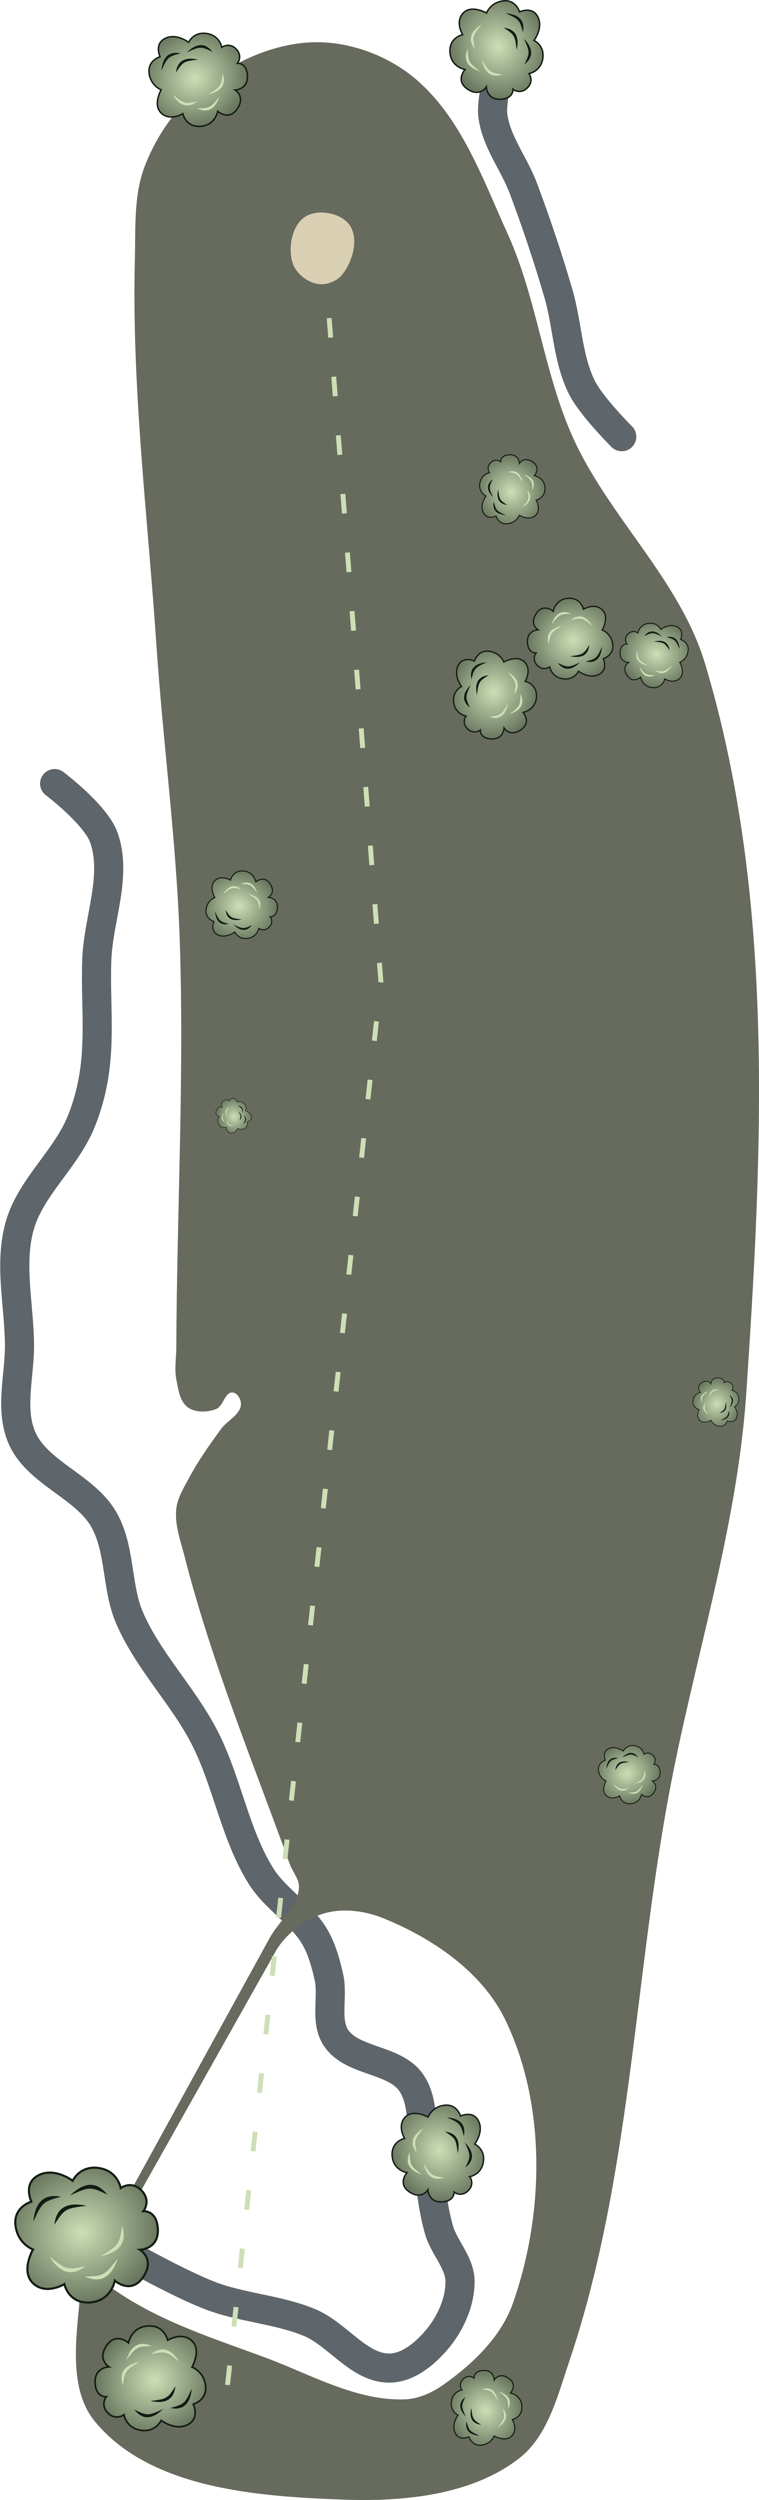 <?xml version="1.0" encoding="UTF-8" standalone="no"?>
<!-- Created with Inkscape (http://www.inkscape.org/) -->

<svg
   width="72.052mm"
   height="237.283mm"
   viewBox="0 0 72.052 237.283"
   version="1.1"
   id="svg5"
   xml:space="preserve"
   inkscape:version="1.2.1 (9c6d41e4, 2022-07-14)"
   sodipodi:docname="2_lite.svg"
   xmlns:inkscape="http://www.inkscape.org/namespaces/inkscape"
   xmlns:sodipodi="http://sodipodi.sourceforge.net/DTD/sodipodi-0.dtd"
   xmlns:xlink="http://www.w3.org/1999/xlink"
   xmlns="http://www.w3.org/2000/svg"
   xmlns:svg="http://www.w3.org/2000/svg"><sodipodi:namedview
     id="namedview7"
     pagecolor="#ffffff"
     bordercolor="#666666"
     borderopacity="1.0"
     inkscape:showpageshadow="2"
     inkscape:pageopacity="0.0"
     inkscape:pagecheckerboard="0"
     inkscape:deskcolor="#d1d1d1"
     inkscape:document-units="mm"
     showgrid="false"
     inkscape:zoom="0.8409652"
     inkscape:cx="158.74616"
     inkscape:cy="266.95516"
     inkscape:window-width="1259"
     inkscape:window-height="677"
     inkscape:window-x="87"
     inkscape:window-y="25"
     inkscape:window-maximized="0"
     inkscape:current-layer="layer8" /><defs
     id="defs2"><linearGradient
       id="linearGradient3152-8"><stop
         style="stop-color:#cddfb6;stop-opacity:1;"
         offset="0"
         id="stop3154-3" /><stop
         id="stop3178-1"
         offset="1"
         style="stop-color:#141d14;stop-opacity:1;" /></linearGradient><radialGradient
       inkscape:collect="always"
       xlink:href="#linearGradient3152-8"
       id="radialGradient11350-0"
       gradientUnits="userSpaceOnUse"
       gradientTransform="matrix(-1.74,0.648,-0.592,-1.588,370.902,382.103)"
       cx="81.684"
       cy="168.098"
       fx="81.684"
       fy="168.098"
       r="5.486" /><radialGradient
       inkscape:collect="always"
       xlink:href="#linearGradient3152-8"
       id="radialGradient7247"
       gradientUnits="userSpaceOnUse"
       gradientTransform="matrix(-1.74,0.648,-0.592,-1.588,370.902,382.103)"
       cx="81.684"
       cy="168.098"
       fx="81.684"
       fy="168.098"
       r="5.486" /><radialGradient
       inkscape:collect="always"
       xlink:href="#linearGradient3152-8"
       id="radialGradient7265"
       gradientUnits="userSpaceOnUse"
       gradientTransform="matrix(-1.74,0.648,-0.592,-1.588,370.902,382.103)"
       cx="81.684"
       cy="168.098"
       fx="81.684"
       fy="168.098"
       r="5.486" /><radialGradient
       inkscape:collect="always"
       xlink:href="#linearGradient3152-8"
       id="radialGradient7283"
       gradientUnits="userSpaceOnUse"
       gradientTransform="matrix(-1.74,0.648,-0.592,-1.588,370.902,382.103)"
       cx="81.684"
       cy="168.098"
       fx="81.684"
       fy="168.098"
       r="5.486" /><radialGradient
       inkscape:collect="always"
       xlink:href="#linearGradient3152-8"
       id="radialGradient7301"
       gradientUnits="userSpaceOnUse"
       gradientTransform="matrix(-1.74,0.648,-0.592,-1.588,370.902,382.103)"
       cx="81.684"
       cy="168.098"
       fx="81.684"
       fy="168.098"
       r="5.486" /><radialGradient
       inkscape:collect="always"
       xlink:href="#linearGradient3152-8"
       id="radialGradient7319"
       gradientUnits="userSpaceOnUse"
       gradientTransform="matrix(-1.74,0.648,-0.592,-1.588,370.902,382.103)"
       cx="81.684"
       cy="168.098"
       fx="81.684"
       fy="168.098"
       r="5.486" /><radialGradient
       inkscape:collect="always"
       xlink:href="#linearGradient3152-8"
       id="radialGradient7337"
       gradientUnits="userSpaceOnUse"
       gradientTransform="matrix(-1.74,0.648,-0.592,-1.588,370.902,382.103)"
       cx="81.684"
       cy="168.098"
       fx="81.684"
       fy="168.098"
       r="5.486" /><radialGradient
       inkscape:collect="always"
       xlink:href="#linearGradient3152-8"
       id="radialGradient7355"
       gradientUnits="userSpaceOnUse"
       gradientTransform="matrix(-1.74,0.648,-0.592,-1.588,370.902,382.103)"
       cx="81.684"
       cy="168.098"
       fx="81.684"
       fy="168.098"
       r="5.486" /><radialGradient
       inkscape:collect="always"
       xlink:href="#linearGradient3152-8"
       id="radialGradient7373"
       gradientUnits="userSpaceOnUse"
       gradientTransform="matrix(-1.74,0.648,-0.592,-1.588,370.902,382.103)"
       cx="81.684"
       cy="168.098"
       fx="81.684"
       fy="168.098"
       r="5.486" /><radialGradient
       inkscape:collect="always"
       xlink:href="#linearGradient3152-8"
       id="radialGradient7391"
       gradientUnits="userSpaceOnUse"
       gradientTransform="matrix(-1.74,0.648,-0.592,-1.588,370.902,382.103)"
       cx="81.684"
       cy="168.098"
       fx="81.684"
       fy="168.098"
       r="5.486" /><radialGradient
       inkscape:collect="always"
       xlink:href="#linearGradient3152-8"
       id="radialGradient7409"
       gradientUnits="userSpaceOnUse"
       gradientTransform="matrix(-1.74,0.648,-0.592,-1.588,370.902,382.103)"
       cx="81.684"
       cy="168.098"
       fx="81.684"
       fy="168.098"
       r="5.486" /><radialGradient
       inkscape:collect="always"
       xlink:href="#linearGradient3152-8"
       id="radialGradient7427"
       gradientUnits="userSpaceOnUse"
       gradientTransform="matrix(-1.74,0.648,-0.592,-1.588,370.902,382.103)"
       cx="81.684"
       cy="168.098"
       fx="81.684"
       fy="168.098"
       r="5.486" /><radialGradient
       inkscape:collect="always"
       xlink:href="#linearGradient3152-8"
       id="radialGradient7445"
       gradientUnits="userSpaceOnUse"
       gradientTransform="matrix(-1.74,0.648,-0.592,-1.588,370.902,382.103)"
       cx="81.684"
       cy="168.098"
       fx="81.684"
       fy="168.098"
       r="5.486" /><radialGradient
       inkscape:collect="always"
       xlink:href="#linearGradient3152-8"
       id="radialGradient7481"
       gradientUnits="userSpaceOnUse"
       gradientTransform="matrix(-1.74,0.648,-0.592,-1.588,370.902,382.103)"
       cx="81.684"
       cy="168.098"
       fx="81.684"
       fy="168.098"
       r="5.486" /></defs><g
     inkscape:groupmode="layer"
     id="layer5"
     inkscape:label="water"
     style="display:inline"
     transform="translate(-7.873,-22.861)"
     inkscape:highlight-color="#778ea2"
     sodipodi:insensitive="true"><path
       style="fill:none;fill-opacity:1;stroke:#5e666b;stroke-width:2.765;stroke-linecap:round;stroke-linejoin:miter;stroke-dasharray:none;stroke-opacity:1"
       d="m 12.107,232.234 c 0,0 10.033,6.229 15.484,8.421 3.092,1.243 6.564,1.363 9.645,2.634 2.705,1.116 4.709,4.369 7.635,4.333 1.729,-0.021 3.328,-1.353 4.449,-2.67 1.295,-1.52 2.232,-3.565 2.225,-5.562 -0.007,-1.763 -1.517,-3.2 -2.002,-4.894 -0.725,-2.531 -0.836,-5.201 -1.335,-7.786 -0.402,-2.085 -0.096,-4.505 -1.335,-6.229 -1.61,-2.241 -5.618,-1.911 -7.119,-4.227 -1.055,-1.629 -0.23,-3.893 -0.667,-5.784 -0.301,-1.303 -0.657,-2.63 -1.335,-3.782 -1.305,-2.219 -3.76,-3.597 -5.117,-5.784 -2.49,-4.014 -3.186,-8.922 -5.339,-13.126 -2.035,-3.974 -5.346,-7.248 -7.119,-11.346 -1.278,-2.955 -0.845,-6.551 -2.447,-9.344 -1.826,-3.184 -6.339,-4.413 -7.786,-7.786 -1.17,-2.727 -0.185,-5.932 -0.222,-8.899 -0.046,-3.708 -0.978,-7.547 10e-8,-11.123 0.999,-3.656 4.308,-6.298 5.784,-9.789 0.658,-1.558 1.093,-3.221 1.335,-4.894 0.509,-3.524 0.083,-7.121 0.222,-10.679 0.151,-3.86 1.96,-7.928 0.667,-11.568 -0.773,-2.176 -4.672,-5.117 -4.672,-5.117"
       id="path6138"
       sodipodi:nodetypes="caaaaaaaaaaaaaaaaaaaaaac" /><path
       style="fill:none;fill-opacity:1;stroke:#5e666b;stroke-width:2.765;stroke-linecap:round;stroke-linejoin:miter;stroke-dasharray:none;stroke-opacity:1"
       d="m 55.326,29.38 c 0,0 -0.853,2.961 -0.667,4.449 0.309,2.474 2.015,4.563 2.892,6.897 1.237,3.293 2.354,6.634 3.337,10.011 0.855,2.936 0.86,6.163 2.225,8.899 0.894,1.793 3.782,4.672 3.782,4.672"
       id="path6503"
       sodipodi:nodetypes="caaaac" /></g><g
     inkscape:groupmode="layer"
     id="layer2"
     inkscape:label="fairway"
     style="display:inline"
     transform="translate(-7.873,-22.861)"
     inkscape:highlight-color="#dde0b4"
     sodipodi:insensitive="true"><path
       id="path429"
       style="fill:#666b5e;fill-opacity:1;stroke:none;stroke-width:0.265px;stroke-linecap:butt;stroke-linejoin:miter;stroke-opacity:1"
       d="m 37.814,26.867 c -3.765,0.043 -7.556,1.754 -10.549,4.04 -2.532,1.934 -4.495,4.74 -5.645,7.711 -1.066,2.754 -0.869,5.857 -0.944,8.809 -0.312,12.233 1.219,24.444 2.045,36.653 0.625,9.237 1.872,18.434 2.202,27.686 0.464,12.996 -0.262,26.008 -0.314,39.013 -0.004,0.996 -0.193,2.012 0,2.989 0.187,0.946 0.316,2.114 1.101,2.674 0.727,0.519 1.84,0.475 2.674,0.158 0.693,-0.263 0.834,-1.634 1.574,-1.573 0.45,0.037 0.799,0.65 0.787,1.101 -0.027,1.007 -1.296,1.544 -1.888,2.36 -1.067,1.472 -2.135,2.957 -2.989,4.562 -0.508,0.954 -1.135,1.915 -1.258,2.988 -0.175,1.533 0.404,3.067 0.787,4.562 2.545,9.961 6.483,19.515 9.982,29.181 0.277,0.765 0.939,1.47 0.872,2.281 -0.154,1.857 -1.814,2.981 -2.826,4.823 l -17.231,31.358 c -0.405,0.737 -0.636,1.542 -0.708,2.36 -0.355,4.05 -1.178,8.982 1.415,12.113 5.258,6.348 15.359,7.097 23.596,7.393 5.707,0.206 12.172,-0.42 16.675,-3.933 2.7,-2.106 3.623,-5.88 4.719,-9.124 5.81,-17.201 6.148,-35.788 9.439,-53.643 2.361,-12.814 6.524,-25.383 7.393,-38.383 1.542,-23.058 2.734,-47.09 -3.933,-69.216 C 72.39,77.845 65.59,71.858 62.205,64.259 59.473,58.124 58.842,51.185 56.07,45.067 53.684,39.799 51.605,33.86 47.13,30.195 44.579,28.105 41.111,26.83 37.814,26.867 Z m 0.717,177.633 c 1.807,-0.561 3.905,-0.301 5.662,0.402 4.661,1.866 9.408,5.082 11.61,9.594 3.947,8.088 3.749,18.502 0.753,26.989 -1.124,3.183 -3.816,5.757 -6.574,7.704 -1.068,0.754 -2.357,1.352 -3.664,1.4 -4.65,0.172 -9.005,-2.399 -13.371,-4.008 -4.688,-1.728 -9.555,-3.28 -13.716,-6.047 -0.861,-0.573 -2.532,-1.633 -2.251,-2.133 l 17.054,-30.319 c 0.871,-1.549 2.667,-3.013 4.498,-3.581 z"
       sodipodi:nodetypes="aaaaaaaaaaaaaaaaaassaaaaaaaaaaaaaaaaaaaassa" /></g><g
     inkscape:groupmode="layer"
     id="layer8"
     inkscape:label="green"
     style="display:inline"
     transform="translate(-13.824,-16.242)"
     inkscape:highlight-color="#bbc168"
     sodipodi:insensitive="true"><path
       style="fill:#d9d0b4;fill-opacity:1;stroke:none;stroke-width:0.2;stroke-linecap:butt;stroke-linejoin:miter;stroke-dasharray:none;stroke-opacity:1"
       d="m 47.004,37.596 c -0.817,-1.156 -2.965,-1.547 -4.17,-0.805 -1.292,0.795 -1.682,2.926 -1.244,4.379 0.299,0.99 1.339,1.835 2.357,2.018 0.82,0.147 1.82,-0.217 2.347,-0.863 1.007,-1.236 1.631,-3.427 0.711,-4.729 z"
       id="path8374"
       sodipodi:nodetypes="aaaaaa" /></g><g
     inkscape:groupmode="layer"
     id="layer9"
     inkscape:label="tree"
     style="display:inline"
     transform="translate(18.24,3.253)"
     inkscape:highlight-color="#a8b724"
     sodipodi:insensitive="true"><g
       id="g11348-2"
       transform="matrix(-0.017,-0.925,0.925,-0.017,-124.238,123.577)"
       style="display:inline"><path
         style="fill:url(#radialGradient11350-0);fill-opacity:1;stroke:#141d14;stroke-width:0.15;stroke-linecap:butt;stroke-linejoin:miter;stroke-miterlimit:4;stroke-dasharray:none;stroke-opacity:1"
         d="m 126.414,171.204 c 0,0 -0.776,0.548 -1.474,-0.208 -0.698,-0.756 -0.104,-1.465 -0.104,-1.465 v 0 c 0,0 -0.978,0.069 -1.002,-1.323 -0.023,-1.391 1.295,-1.408 1.295,-1.408 v 0 c 0,0 -1.078,-0.673 -0.189,-1.937 0.889,-1.264 2.013,-0.217 2.013,-0.217 v 0 c 0,0 0.273,-1.437 1.795,-1.512 1.522,-0.074 1.786,1.332 1.786,1.332 v 0 c 0,0 1.319,-0.775 2.211,0.095 0.892,0.87 -0.033,2.401 -0.033,2.401 v 0 c 0,0 1.079,0.416 1.209,1.736 0.13,1.32 -1.157,1.655 -1.157,1.655 v 0 c 0,0 0.605,1.323 -0.557,1.871 -1.162,0.548 -2.4,-0.444 -2.4,-0.444 v 0 c 0,0 -0.523,1.099 -1.871,0.869 -1.348,-0.23 -1.521,-1.446 -1.521,-1.446 h 1e-5 v -1e-5 z"
         id="path11334-9"
         sodipodi:nodetypes="czcczcczcczcczcczcczcczcccc" /><path
         style="fill:#141d14;fill-opacity:1;stroke:none;stroke-width:0.265px;stroke-linecap:butt;stroke-linejoin:miter;stroke-opacity:1"
         d="m 132.654,168.926 c -0.656,1.366 -0.686,1.404 -1.993,1.74 1.25,0.264 1.852,-0.415 1.993,-1.74 z"
         id="path11336-4"
         sodipodi:nodetypes="ccc" /><path
         style="fill:#141d14;fill-opacity:1;stroke:none;stroke-width:0.265px;stroke-linecap:butt;stroke-linejoin:miter;stroke-opacity:1"
         d="m 130.014,170.743 c -1.39,0.603 -1.438,0.612 -2.646,0.009 0.771,1.019 1.671,0.9 2.646,-0.009 z"
         id="path11338-7"
         sodipodi:nodetypes="ccc" /><path
         style="fill:#141d14;fill-opacity:1;stroke:none;stroke-width:0.264;stroke-linecap:butt;stroke-linejoin:miter;stroke-dasharray:none;stroke-opacity:1"
         d="m 128.86,169.989 c 1.507,-0.162 1.553,-0.177 2.306,-1.298 -0.168,1.267 -1.009,1.607 -2.306,1.298 z"
         id="path11340-2"
         sodipodi:nodetypes="ccc" /><path
         style="fill:#cddfb6;fill-opacity:1;stroke:none;stroke-width:0.265px;stroke-linecap:butt;stroke-linejoin:miter;stroke-opacity:1"
         d="m 131.555,166.452 c -1.167,-0.967 -1.21,-0.989 -2.538,-0.748 1.025,-0.763 1.856,-0.397 2.538,0.748 z"
         id="path11342-3"
         sodipodi:nodetypes="ccc" /><path
         style="fill:#cddfb6;fill-opacity:1;stroke:none;stroke-width:0.265px;stroke-linecap:butt;stroke-linejoin:miter;stroke-opacity:1"
         d="m 126.723,166.192 c 0.963,-1.17 1.002,-1.2 2.352,-1.213 -1.151,-0.556 -1.897,-0.04 -2.352,1.213 z"
         id="path11344-5"
         sodipodi:nodetypes="ccc" /><path
         style="fill:#cddfb6;fill-opacity:1;stroke:none;stroke-width:0.265px;stroke-linecap:butt;stroke-linejoin:miter;stroke-opacity:1"
         d="m 127.94,166.394 c -1.311,0.761 -1.346,0.793 -1.579,2.123 -0.361,-1.226 0.269,-1.879 1.579,-2.123 z"
         id="path11346-1"
         sodipodi:nodetypes="ccc" /></g><g
       id="g7245"
       transform="matrix(-0.925,0.017,-0.017,-0.925,122.658,157.451)"
       style="display:inline"><path
         style="fill:url(#radialGradient7247);fill-opacity:1;stroke:#141d14;stroke-width:0.15;stroke-linecap:butt;stroke-linejoin:miter;stroke-miterlimit:4;stroke-dasharray:none;stroke-opacity:1"
         d="m 126.414,171.204 c 0,0 -0.776,0.548 -1.474,-0.208 -0.698,-0.756 -0.104,-1.465 -0.104,-1.465 v 0 c 0,0 -0.978,0.069 -1.002,-1.323 -0.023,-1.391 1.295,-1.408 1.295,-1.408 v 0 c 0,0 -1.078,-0.673 -0.189,-1.937 0.889,-1.264 2.013,-0.217 2.013,-0.217 v 0 c 0,0 0.273,-1.437 1.795,-1.512 1.522,-0.074 1.786,1.332 1.786,1.332 v 0 c 0,0 1.319,-0.775 2.211,0.095 0.892,0.87 -0.033,2.401 -0.033,2.401 v 0 c 0,0 1.079,0.416 1.209,1.736 0.13,1.32 -1.157,1.655 -1.157,1.655 v 0 c 0,0 0.605,1.323 -0.557,1.871 -1.162,0.548 -2.4,-0.444 -2.4,-0.444 v 0 c 0,0 -0.523,1.099 -1.871,0.869 -1.348,-0.23 -1.521,-1.446 -1.521,-1.446 h 1e-5 v -1e-5 z"
         id="path7231"
         sodipodi:nodetypes="czcczcczcczcczcczcczcczcccc" /><path
         style="fill:#141d14;fill-opacity:1;stroke:none;stroke-width:0.265px;stroke-linecap:butt;stroke-linejoin:miter;stroke-opacity:1"
         d="m 132.654,168.926 c -0.656,1.366 -0.686,1.404 -1.993,1.74 1.25,0.264 1.852,-0.415 1.993,-1.74 z"
         id="path7233"
         sodipodi:nodetypes="ccc" /><path
         style="fill:#141d14;fill-opacity:1;stroke:none;stroke-width:0.265px;stroke-linecap:butt;stroke-linejoin:miter;stroke-opacity:1"
         d="m 130.014,170.743 c -1.39,0.603 -1.438,0.612 -2.646,0.009 0.771,1.019 1.671,0.9 2.646,-0.009 z"
         id="path7235"
         sodipodi:nodetypes="ccc" /><path
         style="fill:#141d14;fill-opacity:1;stroke:none;stroke-width:0.264;stroke-linecap:butt;stroke-linejoin:miter;stroke-dasharray:none;stroke-opacity:1"
         d="m 128.86,169.989 c 1.507,-0.162 1.553,-0.177 2.306,-1.298 -0.168,1.267 -1.009,1.607 -2.306,1.298 z"
         id="path7237"
         sodipodi:nodetypes="ccc" /><path
         style="fill:#cddfb6;fill-opacity:1;stroke:none;stroke-width:0.265px;stroke-linecap:butt;stroke-linejoin:miter;stroke-opacity:1"
         d="m 131.555,166.452 c -1.167,-0.967 -1.21,-0.989 -2.538,-0.748 1.025,-0.763 1.856,-0.397 2.538,0.748 z"
         id="path7239"
         sodipodi:nodetypes="ccc" /><path
         style="fill:#cddfb6;fill-opacity:1;stroke:none;stroke-width:0.265px;stroke-linecap:butt;stroke-linejoin:miter;stroke-opacity:1"
         d="m 126.723,166.192 c 0.963,-1.17 1.002,-1.2 2.352,-1.213 -1.151,-0.556 -1.897,-0.04 -2.352,1.213 z"
         id="path7241"
         sodipodi:nodetypes="ccc" /><path
         style="fill:#cddfb6;fill-opacity:1;stroke:none;stroke-width:0.265px;stroke-linecap:butt;stroke-linejoin:miter;stroke-opacity:1"
         d="m 127.94,166.394 c -1.311,0.761 -1.346,0.793 -1.579,2.123 -0.361,-1.226 0.269,-1.879 1.579,-2.123 z"
         id="path7243"
         sodipodi:nodetypes="ccc" /></g><g
       id="g7263"
       transform="matrix(0.012,0.649,-0.649,0.012,137.821,-42.479)"
       style="display:inline"><path
         style="fill:url(#radialGradient7265);fill-opacity:1;stroke:#141d14;stroke-width:0.15;stroke-linecap:butt;stroke-linejoin:miter;stroke-miterlimit:4;stroke-dasharray:none;stroke-opacity:1"
         d="m 126.414,171.204 c 0,0 -0.776,0.548 -1.474,-0.208 -0.698,-0.756 -0.104,-1.465 -0.104,-1.465 v 0 c 0,0 -0.978,0.069 -1.002,-1.323 -0.023,-1.391 1.295,-1.408 1.295,-1.408 v 0 c 0,0 -1.078,-0.673 -0.189,-1.937 0.889,-1.264 2.013,-0.217 2.013,-0.217 v 0 c 0,0 0.273,-1.437 1.795,-1.512 1.522,-0.074 1.786,1.332 1.786,1.332 v 0 c 0,0 1.319,-0.775 2.211,0.095 0.892,0.87 -0.033,2.401 -0.033,2.401 v 0 c 0,0 1.079,0.416 1.209,1.736 0.13,1.32 -1.157,1.655 -1.157,1.655 v 0 c 0,0 0.605,1.323 -0.557,1.871 -1.162,0.548 -2.4,-0.444 -2.4,-0.444 v 0 c 0,0 -0.523,1.099 -1.871,0.869 -1.348,-0.23 -1.521,-1.446 -1.521,-1.446 h 1e-5 v -1e-5 z"
         id="path7249"
         sodipodi:nodetypes="czcczcczcczcczcczcczcczcccc" /><path
         style="fill:#141d14;fill-opacity:1;stroke:none;stroke-width:0.265px;stroke-linecap:butt;stroke-linejoin:miter;stroke-opacity:1"
         d="m 132.654,168.926 c -0.656,1.366 -0.686,1.404 -1.993,1.74 1.25,0.264 1.852,-0.415 1.993,-1.74 z"
         id="path7251"
         sodipodi:nodetypes="ccc" /><path
         style="fill:#141d14;fill-opacity:1;stroke:none;stroke-width:0.265px;stroke-linecap:butt;stroke-linejoin:miter;stroke-opacity:1"
         d="m 130.014,170.743 c -1.39,0.603 -1.438,0.612 -2.646,0.009 0.771,1.019 1.671,0.9 2.646,-0.009 z"
         id="path7253"
         sodipodi:nodetypes="ccc" /><path
         style="fill:#141d14;fill-opacity:1;stroke:none;stroke-width:0.264;stroke-linecap:butt;stroke-linejoin:miter;stroke-dasharray:none;stroke-opacity:1"
         d="m 128.86,169.989 c 1.507,-0.162 1.553,-0.177 2.306,-1.298 -0.168,1.267 -1.009,1.607 -2.306,1.298 z"
         id="path7255"
         sodipodi:nodetypes="ccc" /><path
         style="fill:#cddfb6;fill-opacity:1;stroke:none;stroke-width:0.265px;stroke-linecap:butt;stroke-linejoin:miter;stroke-opacity:1"
         d="m 131.555,166.452 c -1.167,-0.967 -1.21,-0.989 -2.538,-0.748 1.025,-0.763 1.856,-0.397 2.538,0.748 z"
         id="path7257"
         sodipodi:nodetypes="ccc" /><path
         style="fill:#cddfb6;fill-opacity:1;stroke:none;stroke-width:0.265px;stroke-linecap:butt;stroke-linejoin:miter;stroke-opacity:1"
         d="m 126.723,166.192 c 0.963,-1.17 1.002,-1.2 2.352,-1.213 -1.151,-0.556 -1.897,-0.04 -2.352,1.213 z"
         id="path7259"
         sodipodi:nodetypes="ccc" /><path
         style="fill:#cddfb6;fill-opacity:1;stroke:none;stroke-width:0.265px;stroke-linecap:butt;stroke-linejoin:miter;stroke-opacity:1"
         d="m 127.94,166.394 c -1.311,0.761 -1.346,0.793 -1.579,2.123 -0.361,-1.226 0.269,-1.879 1.579,-2.123 z"
         id="path7261"
         sodipodi:nodetypes="ccc" /></g><g
       id="g7281"
       transform="matrix(0.802,-0.015,0.015,0.802,-70.008,-75.369)"
       style="display:inline"><path
         style="fill:url(#radialGradient7283);fill-opacity:1;stroke:#141d14;stroke-width:0.15;stroke-linecap:butt;stroke-linejoin:miter;stroke-miterlimit:4;stroke-dasharray:none;stroke-opacity:1"
         d="m 126.414,171.204 c 0,0 -0.776,0.548 -1.474,-0.208 -0.698,-0.756 -0.104,-1.465 -0.104,-1.465 v 0 c 0,0 -0.978,0.069 -1.002,-1.323 -0.023,-1.391 1.295,-1.408 1.295,-1.408 v 0 c 0,0 -1.078,-0.673 -0.189,-1.937 0.889,-1.264 2.013,-0.217 2.013,-0.217 v 0 c 0,0 0.273,-1.437 1.795,-1.512 1.522,-0.074 1.786,1.332 1.786,1.332 v 0 c 0,0 1.319,-0.775 2.211,0.095 0.892,0.87 -0.033,2.401 -0.033,2.401 v 0 c 0,0 1.079,0.416 1.209,1.736 0.13,1.32 -1.157,1.655 -1.157,1.655 v 0 c 0,0 0.605,1.323 -0.557,1.871 -1.162,0.548 -2.4,-0.444 -2.4,-0.444 v 0 c 0,0 -0.523,1.099 -1.871,0.869 -1.348,-0.23 -1.521,-1.446 -1.521,-1.446 h 1e-5 v -1e-5 z"
         id="path7267"
         sodipodi:nodetypes="czcczcczcczcczcczcczcczcccc" /><path
         style="fill:#141d14;fill-opacity:1;stroke:none;stroke-width:0.265px;stroke-linecap:butt;stroke-linejoin:miter;stroke-opacity:1"
         d="m 132.654,168.926 c -0.656,1.366 -0.686,1.404 -1.993,1.74 1.25,0.264 1.852,-0.415 1.993,-1.74 z"
         id="path7269"
         sodipodi:nodetypes="ccc" /><path
         style="fill:#141d14;fill-opacity:1;stroke:none;stroke-width:0.265px;stroke-linecap:butt;stroke-linejoin:miter;stroke-opacity:1"
         d="m 130.014,170.743 c -1.39,0.603 -1.438,0.612 -2.646,0.009 0.771,1.019 1.671,0.9 2.646,-0.009 z"
         id="path7271"
         sodipodi:nodetypes="ccc" /><path
         style="fill:#141d14;fill-opacity:1;stroke:none;stroke-width:0.264;stroke-linecap:butt;stroke-linejoin:miter;stroke-dasharray:none;stroke-opacity:1"
         d="m 128.86,169.989 c 1.507,-0.162 1.553,-0.177 2.306,-1.298 -0.168,1.267 -1.009,1.607 -2.306,1.298 z"
         id="path7273"
         sodipodi:nodetypes="ccc" /><path
         style="fill:#cddfb6;fill-opacity:1;stroke:none;stroke-width:0.265px;stroke-linecap:butt;stroke-linejoin:miter;stroke-opacity:1"
         d="m 131.555,166.452 c -1.167,-0.967 -1.21,-0.989 -2.538,-0.748 1.025,-0.763 1.856,-0.397 2.538,0.748 z"
         id="path7275"
         sodipodi:nodetypes="ccc" /><path
         style="fill:#cddfb6;fill-opacity:1;stroke:none;stroke-width:0.265px;stroke-linecap:butt;stroke-linejoin:miter;stroke-opacity:1"
         d="m 126.723,166.192 c 0.963,-1.17 1.002,-1.2 2.352,-1.213 -1.151,-0.556 -1.897,-0.04 -2.352,1.213 z"
         id="path7277"
         sodipodi:nodetypes="ccc" /><path
         style="fill:#cddfb6;fill-opacity:1;stroke:none;stroke-width:0.265px;stroke-linecap:butt;stroke-linejoin:miter;stroke-opacity:1"
         d="m 127.94,166.394 c -1.311,0.761 -1.346,0.793 -1.579,2.123 -0.361,-1.226 0.269,-1.879 1.579,-2.123 z"
         id="path7279"
         sodipodi:nodetypes="ccc" /></g><g
       id="g7299"
       transform="matrix(0.64,0.012,0.012,-0.64,-40.65,164.873)"
       style="display:inline"><path
         style="fill:url(#radialGradient7301);fill-opacity:1;stroke:#141d14;stroke-width:0.15;stroke-linecap:butt;stroke-linejoin:miter;stroke-miterlimit:4;stroke-dasharray:none;stroke-opacity:1"
         d="m 126.414,171.204 c 0,0 -0.776,0.548 -1.474,-0.208 -0.698,-0.756 -0.104,-1.465 -0.104,-1.465 v 0 c 0,0 -0.978,0.069 -1.002,-1.323 -0.023,-1.391 1.295,-1.408 1.295,-1.408 v 0 c 0,0 -1.078,-0.673 -0.189,-1.937 0.889,-1.264 2.013,-0.217 2.013,-0.217 v 0 c 0,0 0.273,-1.437 1.795,-1.512 1.522,-0.074 1.786,1.332 1.786,1.332 v 0 c 0,0 1.319,-0.775 2.211,0.095 0.892,0.87 -0.033,2.401 -0.033,2.401 v 0 c 0,0 1.079,0.416 1.209,1.736 0.13,1.32 -1.157,1.655 -1.157,1.655 v 0 c 0,0 0.605,1.323 -0.557,1.871 -1.162,0.548 -2.4,-0.444 -2.4,-0.444 v 0 c 0,0 -0.523,1.099 -1.871,0.869 -1.348,-0.23 -1.521,-1.446 -1.521,-1.446 h 1e-5 v -1e-5 z"
         id="path7285"
         sodipodi:nodetypes="czcczcczcczcczcczcczcczcccc" /><path
         style="fill:#141d14;fill-opacity:1;stroke:none;stroke-width:0.265px;stroke-linecap:butt;stroke-linejoin:miter;stroke-opacity:1"
         d="m 132.654,168.926 c -0.656,1.366 -0.686,1.404 -1.993,1.74 1.25,0.264 1.852,-0.415 1.993,-1.74 z"
         id="path7287"
         sodipodi:nodetypes="ccc" /><path
         style="fill:#141d14;fill-opacity:1;stroke:none;stroke-width:0.265px;stroke-linecap:butt;stroke-linejoin:miter;stroke-opacity:1"
         d="m 130.014,170.743 c -1.39,0.603 -1.438,0.612 -2.646,0.009 0.771,1.019 1.671,0.9 2.646,-0.009 z"
         id="path7289"
         sodipodi:nodetypes="ccc" /><path
         style="fill:#141d14;fill-opacity:1;stroke:none;stroke-width:0.264;stroke-linecap:butt;stroke-linejoin:miter;stroke-dasharray:none;stroke-opacity:1"
         d="m 128.86,169.989 c 1.507,-0.162 1.553,-0.177 2.306,-1.298 -0.168,1.267 -1.009,1.607 -2.306,1.298 z"
         id="path7291"
         sodipodi:nodetypes="ccc" /><path
         style="fill:#cddfb6;fill-opacity:1;stroke:none;stroke-width:0.265px;stroke-linecap:butt;stroke-linejoin:miter;stroke-opacity:1"
         d="m 131.555,166.452 c -1.167,-0.967 -1.21,-0.989 -2.538,-0.748 1.025,-0.763 1.856,-0.397 2.538,0.748 z"
         id="path7293"
         sodipodi:nodetypes="ccc" /><path
         style="fill:#cddfb6;fill-opacity:1;stroke:none;stroke-width:0.265px;stroke-linecap:butt;stroke-linejoin:miter;stroke-opacity:1"
         d="m 126.723,166.192 c 0.963,-1.17 1.002,-1.2 2.352,-1.213 -1.151,-0.556 -1.897,-0.04 -2.352,1.213 z"
         id="path7295"
         sodipodi:nodetypes="ccc" /><path
         style="fill:#cddfb6;fill-opacity:1;stroke:none;stroke-width:0.265px;stroke-linecap:butt;stroke-linejoin:miter;stroke-opacity:1"
         d="m 127.94,166.394 c -1.311,0.761 -1.346,0.793 -1.579,2.123 -0.361,-1.226 0.269,-1.879 1.579,-2.123 z"
         id="path7297"
         sodipodi:nodetypes="ccc" /></g><g
       id="g7317"
       transform="matrix(0.015,-0.824,-0.824,-0.015,165.176,171.443)"
       style="display:inline"><path
         style="fill:url(#radialGradient7319);fill-opacity:1;stroke:#141d14;stroke-width:0.15;stroke-linecap:butt;stroke-linejoin:miter;stroke-miterlimit:4;stroke-dasharray:none;stroke-opacity:1"
         d="m 126.414,171.204 c 0,0 -0.776,0.548 -1.474,-0.208 -0.698,-0.756 -0.104,-1.465 -0.104,-1.465 v 0 c 0,0 -0.978,0.069 -1.002,-1.323 -0.023,-1.391 1.295,-1.408 1.295,-1.408 v 0 c 0,0 -1.078,-0.673 -0.189,-1.937 0.889,-1.264 2.013,-0.217 2.013,-0.217 v 0 c 0,0 0.273,-1.437 1.795,-1.512 1.522,-0.074 1.786,1.332 1.786,1.332 v 0 c 0,0 1.319,-0.775 2.211,0.095 0.892,0.87 -0.033,2.401 -0.033,2.401 v 0 c 0,0 1.079,0.416 1.209,1.736 0.13,1.32 -1.157,1.655 -1.157,1.655 v 0 c 0,0 0.605,1.323 -0.557,1.871 -1.162,0.548 -2.4,-0.444 -2.4,-0.444 v 0 c 0,0 -0.523,1.099 -1.871,0.869 -1.348,-0.23 -1.521,-1.446 -1.521,-1.446 h 1e-5 v -1e-5 z"
         id="path7303"
         sodipodi:nodetypes="czcczcczcczcczcczcczcczcccc" /><path
         style="fill:#141d14;fill-opacity:1;stroke:none;stroke-width:0.265px;stroke-linecap:butt;stroke-linejoin:miter;stroke-opacity:1"
         d="m 132.654,168.926 c -0.656,1.366 -0.686,1.404 -1.993,1.74 1.25,0.264 1.852,-0.415 1.993,-1.74 z"
         id="path7305"
         sodipodi:nodetypes="ccc" /><path
         style="fill:#141d14;fill-opacity:1;stroke:none;stroke-width:0.265px;stroke-linecap:butt;stroke-linejoin:miter;stroke-opacity:1"
         d="m 130.014,170.743 c -1.39,0.603 -1.438,0.612 -2.646,0.009 0.771,1.019 1.671,0.9 2.646,-0.009 z"
         id="path7307"
         sodipodi:nodetypes="ccc" /><path
         style="fill:#141d14;fill-opacity:1;stroke:none;stroke-width:0.264;stroke-linecap:butt;stroke-linejoin:miter;stroke-dasharray:none;stroke-opacity:1"
         d="m 128.86,169.989 c 1.507,-0.162 1.553,-0.177 2.306,-1.298 -0.168,1.267 -1.009,1.607 -2.306,1.298 z"
         id="path7309"
         sodipodi:nodetypes="ccc" /><path
         style="fill:#cddfb6;fill-opacity:1;stroke:none;stroke-width:0.265px;stroke-linecap:butt;stroke-linejoin:miter;stroke-opacity:1"
         d="m 131.555,166.452 c -1.167,-0.967 -1.21,-0.989 -2.538,-0.748 1.025,-0.763 1.856,-0.397 2.538,0.748 z"
         id="path7311"
         sodipodi:nodetypes="ccc" /><path
         style="fill:#cddfb6;fill-opacity:1;stroke:none;stroke-width:0.265px;stroke-linecap:butt;stroke-linejoin:miter;stroke-opacity:1"
         d="m 126.723,166.192 c 0.963,-1.17 1.002,-1.2 2.352,-1.213 -1.151,-0.556 -1.897,-0.04 -2.352,1.213 z"
         id="path7313"
         sodipodi:nodetypes="ccc" /><path
         style="fill:#cddfb6;fill-opacity:1;stroke:none;stroke-width:0.265px;stroke-linecap:butt;stroke-linejoin:miter;stroke-opacity:1"
         d="m 127.94,166.394 c -1.311,0.761 -1.346,0.793 -1.579,2.123 -0.361,-1.226 0.269,-1.879 1.579,-2.123 z"
         id="path7315"
         sodipodi:nodetypes="ccc" /></g><g
       id="g7335"
       transform="matrix(-0.671,-0.012,-0.012,0.671,93.207,-28.501)"
       style="display:inline"><path
         style="fill:url(#radialGradient7337);fill-opacity:1;stroke:#141d14;stroke-width:0.15;stroke-linecap:butt;stroke-linejoin:miter;stroke-miterlimit:4;stroke-dasharray:none;stroke-opacity:1"
         d="m 126.414,171.204 c 0,0 -0.776,0.548 -1.474,-0.208 -0.698,-0.756 -0.104,-1.465 -0.104,-1.465 v 0 c 0,0 -0.978,0.069 -1.002,-1.323 -0.023,-1.391 1.295,-1.408 1.295,-1.408 v 0 c 0,0 -1.078,-0.673 -0.189,-1.937 0.889,-1.264 2.013,-0.217 2.013,-0.217 v 0 c 0,0 0.273,-1.437 1.795,-1.512 1.522,-0.074 1.786,1.332 1.786,1.332 v 0 c 0,0 1.319,-0.775 2.211,0.095 0.892,0.87 -0.033,2.401 -0.033,2.401 v 0 c 0,0 1.079,0.416 1.209,1.736 0.13,1.32 -1.157,1.655 -1.157,1.655 v 0 c 0,0 0.605,1.323 -0.557,1.871 -1.162,0.548 -2.4,-0.444 -2.4,-0.444 v 0 c 0,0 -0.523,1.099 -1.871,0.869 -1.348,-0.23 -1.521,-1.446 -1.521,-1.446 h 1e-5 v -1e-5 z"
         id="path7321"
         sodipodi:nodetypes="czcczcczcczcczcczcczcczcccc" /><path
         style="fill:#141d14;fill-opacity:1;stroke:none;stroke-width:0.265px;stroke-linecap:butt;stroke-linejoin:miter;stroke-opacity:1"
         d="m 132.654,168.926 c -0.656,1.366 -0.686,1.404 -1.993,1.74 1.25,0.264 1.852,-0.415 1.993,-1.74 z"
         id="path7323"
         sodipodi:nodetypes="ccc" /><path
         style="fill:#141d14;fill-opacity:1;stroke:none;stroke-width:0.265px;stroke-linecap:butt;stroke-linejoin:miter;stroke-opacity:1"
         d="m 130.014,170.743 c -1.39,0.603 -1.438,0.612 -2.646,0.009 0.771,1.019 1.671,0.9 2.646,-0.009 z"
         id="path7325"
         sodipodi:nodetypes="ccc" /><path
         style="fill:#141d14;fill-opacity:1;stroke:none;stroke-width:0.264;stroke-linecap:butt;stroke-linejoin:miter;stroke-dasharray:none;stroke-opacity:1"
         d="m 128.86,169.989 c 1.507,-0.162 1.553,-0.177 2.306,-1.298 -0.168,1.267 -1.009,1.607 -2.306,1.298 z"
         id="path7327"
         sodipodi:nodetypes="ccc" /><path
         style="fill:#cddfb6;fill-opacity:1;stroke:none;stroke-width:0.265px;stroke-linecap:butt;stroke-linejoin:miter;stroke-opacity:1"
         d="m 131.555,166.452 c -1.167,-0.967 -1.21,-0.989 -2.538,-0.748 1.025,-0.763 1.856,-0.397 2.538,0.748 z"
         id="path7329"
         sodipodi:nodetypes="ccc" /><path
         style="fill:#cddfb6;fill-opacity:1;stroke:none;stroke-width:0.265px;stroke-linecap:butt;stroke-linejoin:miter;stroke-opacity:1"
         d="m 126.723,166.192 c 0.963,-1.17 1.002,-1.2 2.352,-1.213 -1.151,-0.556 -1.897,-0.04 -2.352,1.213 z"
         id="path7331"
         sodipodi:nodetypes="ccc" /><path
         style="fill:#cddfb6;fill-opacity:1;stroke:none;stroke-width:0.265px;stroke-linecap:butt;stroke-linejoin:miter;stroke-opacity:1"
         d="m 127.94,166.394 c -1.311,0.761 -1.346,0.793 -1.579,2.123 -0.361,-1.226 0.269,-1.879 1.579,-2.123 z"
         id="path7333"
         sodipodi:nodetypes="ccc" /></g><g
       id="g7353"
       transform="matrix(-0.008,0.456,0.456,0.008,-25.813,69.699)"
       style="display:inline"><path
         style="fill:url(#radialGradient7355);fill-opacity:1;stroke:#141d14;stroke-width:0.15;stroke-linecap:butt;stroke-linejoin:miter;stroke-miterlimit:4;stroke-dasharray:none;stroke-opacity:1"
         d="m 126.414,171.204 c 0,0 -0.776,0.548 -1.474,-0.208 -0.698,-0.756 -0.104,-1.465 -0.104,-1.465 v 0 c 0,0 -0.978,0.069 -1.002,-1.323 -0.023,-1.391 1.295,-1.408 1.295,-1.408 v 0 c 0,0 -1.078,-0.673 -0.189,-1.937 0.889,-1.264 2.013,-0.217 2.013,-0.217 v 0 c 0,0 0.273,-1.437 1.795,-1.512 1.522,-0.074 1.786,1.332 1.786,1.332 v 0 c 0,0 1.319,-0.775 2.211,0.095 0.892,0.87 -0.033,2.401 -0.033,2.401 v 0 c 0,0 1.079,0.416 1.209,1.736 0.13,1.32 -1.157,1.655 -1.157,1.655 v 0 c 0,0 0.605,1.323 -0.557,1.871 -1.162,0.548 -2.4,-0.444 -2.4,-0.444 v 0 c 0,0 -0.523,1.099 -1.871,0.869 -1.348,-0.23 -1.521,-1.446 -1.521,-1.446 h 1e-5 v -1e-5 z"
         id="path7339"
         sodipodi:nodetypes="czcczcczcczcczcczcczcczcccc" /><path
         style="fill:#141d14;fill-opacity:1;stroke:none;stroke-width:0.265px;stroke-linecap:butt;stroke-linejoin:miter;stroke-opacity:1"
         d="m 132.654,168.926 c -0.656,1.366 -0.686,1.404 -1.993,1.74 1.25,0.264 1.852,-0.415 1.993,-1.74 z"
         id="path7341"
         sodipodi:nodetypes="ccc" /><path
         style="fill:#141d14;fill-opacity:1;stroke:none;stroke-width:0.265px;stroke-linecap:butt;stroke-linejoin:miter;stroke-opacity:1"
         d="m 130.014,170.743 c -1.39,0.603 -1.438,0.612 -2.646,0.009 0.771,1.019 1.671,0.9 2.646,-0.009 z"
         id="path7343"
         sodipodi:nodetypes="ccc" /><path
         style="fill:#141d14;fill-opacity:1;stroke:none;stroke-width:0.264;stroke-linecap:butt;stroke-linejoin:miter;stroke-dasharray:none;stroke-opacity:1"
         d="m 128.86,169.989 c 1.507,-0.162 1.553,-0.177 2.306,-1.298 -0.168,1.267 -1.009,1.607 -2.306,1.298 z"
         id="path7345"
         sodipodi:nodetypes="ccc" /><path
         style="fill:#cddfb6;fill-opacity:1;stroke:none;stroke-width:0.265px;stroke-linecap:butt;stroke-linejoin:miter;stroke-opacity:1"
         d="m 131.555,166.452 c -1.167,-0.967 -1.21,-0.989 -2.538,-0.748 1.025,-0.763 1.856,-0.397 2.538,0.748 z"
         id="path7347"
         sodipodi:nodetypes="ccc" /><path
         style="fill:#cddfb6;fill-opacity:1;stroke:none;stroke-width:0.265px;stroke-linecap:butt;stroke-linejoin:miter;stroke-opacity:1"
         d="m 126.723,166.192 c 0.963,-1.17 1.002,-1.2 2.352,-1.213 -1.151,-0.556 -1.897,-0.04 -2.352,1.213 z"
         id="path7349"
         sodipodi:nodetypes="ccc" /><path
         style="fill:#cddfb6;fill-opacity:1;stroke:none;stroke-width:0.265px;stroke-linecap:butt;stroke-linejoin:miter;stroke-opacity:1"
         d="m 127.94,166.394 c -1.311,0.761 -1.346,0.793 -1.579,2.123 -0.361,-1.226 0.269,-1.879 1.579,-2.123 z"
         id="path7351"
         sodipodi:nodetypes="ccc" /></g><g
       id="g7371"
       transform="matrix(-0.579,0.011,-0.011,-0.579,117.974,260.986)"
       style="display:inline"><path
         style="fill:url(#radialGradient7373);fill-opacity:1;stroke:#141d14;stroke-width:0.15;stroke-linecap:butt;stroke-linejoin:miter;stroke-miterlimit:4;stroke-dasharray:none;stroke-opacity:1"
         d="m 126.414,171.204 c 0,0 -0.776,0.548 -1.474,-0.208 -0.698,-0.756 -0.104,-1.465 -0.104,-1.465 v 0 c 0,0 -0.978,0.069 -1.002,-1.323 -0.023,-1.391 1.295,-1.408 1.295,-1.408 v 0 c 0,0 -1.078,-0.673 -0.189,-1.937 0.889,-1.264 2.013,-0.217 2.013,-0.217 v 0 c 0,0 0.273,-1.437 1.795,-1.512 1.522,-0.074 1.786,1.332 1.786,1.332 v 0 c 0,0 1.319,-0.775 2.211,0.095 0.892,0.87 -0.033,2.401 -0.033,2.401 v 0 c 0,0 1.079,0.416 1.209,1.736 0.13,1.32 -1.157,1.655 -1.157,1.655 v 0 c 0,0 0.605,1.323 -0.557,1.871 -1.162,0.548 -2.4,-0.444 -2.4,-0.444 v 0 c 0,0 -0.523,1.099 -1.871,0.869 -1.348,-0.23 -1.521,-1.446 -1.521,-1.446 h 1e-5 v -1e-5 z"
         id="path7357"
         sodipodi:nodetypes="czcczcczcczcczcczcczcczcccc" /><path
         style="fill:#141d14;fill-opacity:1;stroke:none;stroke-width:0.265px;stroke-linecap:butt;stroke-linejoin:miter;stroke-opacity:1"
         d="m 132.654,168.926 c -0.656,1.366 -0.686,1.404 -1.993,1.74 1.25,0.264 1.852,-0.415 1.993,-1.74 z"
         id="path7359"
         sodipodi:nodetypes="ccc" /><path
         style="fill:#141d14;fill-opacity:1;stroke:none;stroke-width:0.265px;stroke-linecap:butt;stroke-linejoin:miter;stroke-opacity:1"
         d="m 130.014,170.743 c -1.39,0.603 -1.438,0.612 -2.646,0.009 0.771,1.019 1.671,0.9 2.646,-0.009 z"
         id="path7361"
         sodipodi:nodetypes="ccc" /><path
         style="fill:#141d14;fill-opacity:1;stroke:none;stroke-width:0.264;stroke-linecap:butt;stroke-linejoin:miter;stroke-dasharray:none;stroke-opacity:1"
         d="m 128.86,169.989 c 1.507,-0.162 1.553,-0.177 2.306,-1.298 -0.168,1.267 -1.009,1.607 -2.306,1.298 z"
         id="path7363"
         sodipodi:nodetypes="ccc" /><path
         style="fill:#cddfb6;fill-opacity:1;stroke:none;stroke-width:0.265px;stroke-linecap:butt;stroke-linejoin:miter;stroke-opacity:1"
         d="m 131.555,166.452 c -1.167,-0.967 -1.21,-0.989 -2.538,-0.748 1.025,-0.763 1.856,-0.397 2.538,0.748 z"
         id="path7365"
         sodipodi:nodetypes="ccc" /><path
         style="fill:#cddfb6;fill-opacity:1;stroke:none;stroke-width:0.265px;stroke-linecap:butt;stroke-linejoin:miter;stroke-opacity:1"
         d="m 126.723,166.192 c 0.963,-1.17 1.002,-1.2 2.352,-1.213 -1.151,-0.556 -1.897,-0.04 -2.352,1.213 z"
         id="path7367"
         sodipodi:nodetypes="ccc" /><path
         style="fill:#cddfb6;fill-opacity:1;stroke:none;stroke-width:0.265px;stroke-linecap:butt;stroke-linejoin:miter;stroke-opacity:1"
         d="m 127.94,166.394 c -1.311,0.761 -1.346,0.793 -1.579,2.123 -0.361,-1.226 0.269,-1.879 1.579,-2.123 z"
         id="path7369"
         sodipodi:nodetypes="ccc" /></g><g
       id="g7389"
       transform="matrix(0.013,0.702,-0.702,0.013,144.149,132.616)"
       style="display:inline"><path
         style="fill:url(#radialGradient7391);fill-opacity:1;stroke:#141d14;stroke-width:0.15;stroke-linecap:butt;stroke-linejoin:miter;stroke-miterlimit:4;stroke-dasharray:none;stroke-opacity:1"
         d="m 126.414,171.204 c 0,0 -0.776,0.548 -1.474,-0.208 -0.698,-0.756 -0.104,-1.465 -0.104,-1.465 v 0 c 0,0 -0.978,0.069 -1.002,-1.323 -0.023,-1.391 1.295,-1.408 1.295,-1.408 v 0 c 0,0 -1.078,-0.673 -0.189,-1.937 0.889,-1.264 2.013,-0.217 2.013,-0.217 v 0 c 0,0 0.273,-1.437 1.795,-1.512 1.522,-0.074 1.786,1.332 1.786,1.332 v 0 c 0,0 1.319,-0.775 2.211,0.095 0.892,0.87 -0.033,2.401 -0.033,2.401 v 0 c 0,0 1.079,0.416 1.209,1.736 0.13,1.32 -1.157,1.655 -1.157,1.655 v 0 c 0,0 0.605,1.323 -0.557,1.871 -1.162,0.548 -2.4,-0.444 -2.4,-0.444 v 0 c 0,0 -0.523,1.099 -1.871,0.869 -1.348,-0.23 -1.521,-1.446 -1.521,-1.446 h 1e-5 v -1e-5 z"
         id="path7375"
         sodipodi:nodetypes="czcczcczcczcczcczcczcczcccc" /><path
         style="fill:#141d14;fill-opacity:1;stroke:none;stroke-width:0.265px;stroke-linecap:butt;stroke-linejoin:miter;stroke-opacity:1"
         d="m 132.654,168.926 c -0.656,1.366 -0.686,1.404 -1.993,1.74 1.25,0.264 1.852,-0.415 1.993,-1.74 z"
         id="path7377"
         sodipodi:nodetypes="ccc" /><path
         style="fill:#141d14;fill-opacity:1;stroke:none;stroke-width:0.265px;stroke-linecap:butt;stroke-linejoin:miter;stroke-opacity:1"
         d="m 130.014,170.743 c -1.39,0.603 -1.438,0.612 -2.646,0.009 0.771,1.019 1.671,0.9 2.646,-0.009 z"
         id="path7379"
         sodipodi:nodetypes="ccc" /><path
         style="fill:#141d14;fill-opacity:1;stroke:none;stroke-width:0.264;stroke-linecap:butt;stroke-linejoin:miter;stroke-dasharray:none;stroke-opacity:1"
         d="m 128.86,169.989 c 1.507,-0.162 1.553,-0.177 2.306,-1.298 -0.168,1.267 -1.009,1.607 -2.306,1.298 z"
         id="path7381"
         sodipodi:nodetypes="ccc" /><path
         style="fill:#cddfb6;fill-opacity:1;stroke:none;stroke-width:0.265px;stroke-linecap:butt;stroke-linejoin:miter;stroke-opacity:1"
         d="m 131.555,166.452 c -1.167,-0.967 -1.21,-0.989 -2.538,-0.748 1.025,-0.763 1.856,-0.397 2.538,0.748 z"
         id="path7383"
         sodipodi:nodetypes="ccc" /><path
         style="fill:#cddfb6;fill-opacity:1;stroke:none;stroke-width:0.265px;stroke-linecap:butt;stroke-linejoin:miter;stroke-opacity:1"
         d="m 126.723,166.192 c 0.963,-1.17 1.002,-1.2 2.352,-1.213 -1.151,-0.556 -1.897,-0.04 -2.352,1.213 z"
         id="path7385"
         sodipodi:nodetypes="ccc" /><path
         style="fill:#cddfb6;fill-opacity:1;stroke:none;stroke-width:0.265px;stroke-linecap:butt;stroke-linejoin:miter;stroke-opacity:1"
         d="m 127.94,166.394 c -1.311,0.761 -1.346,0.793 -1.579,2.123 -0.361,-1.226 0.269,-1.879 1.579,-2.123 z"
         id="path7387"
         sodipodi:nodetypes="ccc" /></g><g
       id="g7407"
       transform="matrix(1.039,-0.019,0.019,1.039,-141.073,50.461)"
       style="display:inline"><path
         style="fill:url(#radialGradient7409);fill-opacity:1;stroke:#141d14;stroke-width:0.15;stroke-linecap:butt;stroke-linejoin:miter;stroke-miterlimit:4;stroke-dasharray:none;stroke-opacity:1"
         d="m 126.414,171.204 c 0,0 -0.776,0.548 -1.474,-0.208 -0.698,-0.756 -0.104,-1.465 -0.104,-1.465 v 0 c 0,0 -0.978,0.069 -1.002,-1.323 -0.023,-1.391 1.295,-1.408 1.295,-1.408 v 0 c 0,0 -1.078,-0.673 -0.189,-1.937 0.889,-1.264 2.013,-0.217 2.013,-0.217 v 0 c 0,0 0.273,-1.437 1.795,-1.512 1.522,-0.074 1.786,1.332 1.786,1.332 v 0 c 0,0 1.319,-0.775 2.211,0.095 0.892,0.87 -0.033,2.401 -0.033,2.401 v 0 c 0,0 1.079,0.416 1.209,1.736 0.13,1.32 -1.157,1.655 -1.157,1.655 v 0 c 0,0 0.605,1.323 -0.557,1.871 -1.162,0.548 -2.4,-0.444 -2.4,-0.444 v 0 c 0,0 -0.523,1.099 -1.871,0.869 -1.348,-0.23 -1.521,-1.446 -1.521,-1.446 h 1e-5 v -1e-5 z"
         id="path7393"
         sodipodi:nodetypes="czcczcczcczcczcczcczcczcccc" /><path
         style="fill:#141d14;fill-opacity:1;stroke:none;stroke-width:0.265px;stroke-linecap:butt;stroke-linejoin:miter;stroke-opacity:1"
         d="m 132.654,168.926 c -0.656,1.366 -0.686,1.404 -1.993,1.74 1.25,0.264 1.852,-0.415 1.993,-1.74 z"
         id="path7395"
         sodipodi:nodetypes="ccc" /><path
         style="fill:#141d14;fill-opacity:1;stroke:none;stroke-width:0.265px;stroke-linecap:butt;stroke-linejoin:miter;stroke-opacity:1"
         d="m 130.014,170.743 c -1.39,0.603 -1.438,0.612 -2.646,0.009 0.771,1.019 1.671,0.9 2.646,-0.009 z"
         id="path7397"
         sodipodi:nodetypes="ccc" /><path
         style="fill:#141d14;fill-opacity:1;stroke:none;stroke-width:0.264;stroke-linecap:butt;stroke-linejoin:miter;stroke-dasharray:none;stroke-opacity:1"
         d="m 128.86,169.989 c 1.507,-0.162 1.553,-0.177 2.306,-1.298 -0.168,1.267 -1.009,1.607 -2.306,1.298 z"
         id="path7399"
         sodipodi:nodetypes="ccc" /><path
         style="fill:#cddfb6;fill-opacity:1;stroke:none;stroke-width:0.265px;stroke-linecap:butt;stroke-linejoin:miter;stroke-opacity:1"
         d="m 131.555,166.452 c -1.167,-0.967 -1.21,-0.989 -2.538,-0.748 1.025,-0.763 1.856,-0.397 2.538,0.748 z"
         id="path7401"
         sodipodi:nodetypes="ccc" /><path
         style="fill:#cddfb6;fill-opacity:1;stroke:none;stroke-width:0.265px;stroke-linecap:butt;stroke-linejoin:miter;stroke-opacity:1"
         d="m 126.723,166.192 c 0.963,-1.17 1.002,-1.2 2.352,-1.213 -1.151,-0.556 -1.897,-0.04 -2.352,1.213 z"
         id="path7403"
         sodipodi:nodetypes="ccc" /><path
         style="fill:#cddfb6;fill-opacity:1;stroke:none;stroke-width:0.265px;stroke-linecap:butt;stroke-linejoin:miter;stroke-opacity:1"
         d="m 127.94,166.394 c -1.311,0.761 -1.346,0.793 -1.579,2.123 -0.361,-1.226 0.269,-1.879 1.579,-2.123 z"
         id="path7405"
         sodipodi:nodetypes="ccc" /></g><g
       id="g7425"
       transform="matrix(-0.017,-0.909,0.909,-0.017,-127.116,321.162)"
       style="display:inline"><path
         style="fill:url(#radialGradient7427);fill-opacity:1;stroke:#141d14;stroke-width:0.15;stroke-linecap:butt;stroke-linejoin:miter;stroke-miterlimit:4;stroke-dasharray:none;stroke-opacity:1"
         d="m 126.414,171.204 c 0,0 -0.776,0.548 -1.474,-0.208 -0.698,-0.756 -0.104,-1.465 -0.104,-1.465 v 0 c 0,0 -0.978,0.069 -1.002,-1.323 -0.023,-1.391 1.295,-1.408 1.295,-1.408 v 0 c 0,0 -1.078,-0.673 -0.189,-1.937 0.889,-1.264 2.013,-0.217 2.013,-0.217 v 0 c 0,0 0.273,-1.437 1.795,-1.512 1.522,-0.074 1.786,1.332 1.786,1.332 v 0 c 0,0 1.319,-0.775 2.211,0.095 0.892,0.87 -0.033,2.401 -0.033,2.401 v 0 c 0,0 1.079,0.416 1.209,1.736 0.13,1.32 -1.157,1.655 -1.157,1.655 v 0 c 0,0 0.605,1.323 -0.557,1.871 -1.162,0.548 -2.4,-0.444 -2.4,-0.444 v 0 c 0,0 -0.523,1.099 -1.871,0.869 -1.348,-0.23 -1.521,-1.446 -1.521,-1.446 h 1e-5 v -1e-5 z"
         id="path7411"
         sodipodi:nodetypes="czcczcczcczcczcczcczcczcccc" /><path
         style="fill:#141d14;fill-opacity:1;stroke:none;stroke-width:0.265px;stroke-linecap:butt;stroke-linejoin:miter;stroke-opacity:1"
         d="m 132.654,168.926 c -0.656,1.366 -0.686,1.404 -1.993,1.74 1.25,0.264 1.852,-0.415 1.993,-1.74 z"
         id="path7413"
         sodipodi:nodetypes="ccc" /><path
         style="fill:#141d14;fill-opacity:1;stroke:none;stroke-width:0.265px;stroke-linecap:butt;stroke-linejoin:miter;stroke-opacity:1"
         d="m 130.014,170.743 c -1.39,0.603 -1.438,0.612 -2.646,0.009 0.771,1.019 1.671,0.9 2.646,-0.009 z"
         id="path7415"
         sodipodi:nodetypes="ccc" /><path
         style="fill:#141d14;fill-opacity:1;stroke:none;stroke-width:0.264;stroke-linecap:butt;stroke-linejoin:miter;stroke-dasharray:none;stroke-opacity:1"
         d="m 128.86,169.989 c 1.507,-0.162 1.553,-0.177 2.306,-1.298 -0.168,1.267 -1.009,1.607 -2.306,1.298 z"
         id="path7417"
         sodipodi:nodetypes="ccc" /><path
         style="fill:#cddfb6;fill-opacity:1;stroke:none;stroke-width:0.265px;stroke-linecap:butt;stroke-linejoin:miter;stroke-opacity:1"
         d="m 131.555,166.452 c -1.167,-0.967 -1.21,-0.989 -2.538,-0.748 1.025,-0.763 1.856,-0.397 2.538,0.748 z"
         id="path7419"
         sodipodi:nodetypes="ccc" /><path
         style="fill:#cddfb6;fill-opacity:1;stroke:none;stroke-width:0.265px;stroke-linecap:butt;stroke-linejoin:miter;stroke-opacity:1"
         d="m 126.723,166.192 c 0.963,-1.17 1.002,-1.2 2.352,-1.213 -1.151,-0.556 -1.897,-0.04 -2.352,1.213 z"
         id="path7421"
         sodipodi:nodetypes="ccc" /><path
         style="fill:#cddfb6;fill-opacity:1;stroke:none;stroke-width:0.265px;stroke-linecap:butt;stroke-linejoin:miter;stroke-opacity:1"
         d="m 127.94,166.394 c -1.311,0.761 -1.346,0.793 -1.579,2.123 -0.361,-1.226 0.269,-1.879 1.579,-2.123 z"
         id="path7423"
         sodipodi:nodetypes="ccc" /></g><g
       id="g7443"
       transform="matrix(-1.339,0.025,-0.025,-1.339,166.767,430.498)"
       style="display:inline"><path
         style="fill:url(#radialGradient7445);fill-opacity:1;stroke:#141d14;stroke-width:0.15;stroke-linecap:butt;stroke-linejoin:miter;stroke-miterlimit:4;stroke-dasharray:none;stroke-opacity:1"
         d="m 126.414,171.204 c 0,0 -0.776,0.548 -1.474,-0.208 -0.698,-0.756 -0.104,-1.465 -0.104,-1.465 v 0 c 0,0 -0.978,0.069 -1.002,-1.323 -0.023,-1.391 1.295,-1.408 1.295,-1.408 v 0 c 0,0 -1.078,-0.673 -0.189,-1.937 0.889,-1.264 2.013,-0.217 2.013,-0.217 v 0 c 0,0 0.273,-1.437 1.795,-1.512 1.522,-0.074 1.786,1.332 1.786,1.332 v 0 c 0,0 1.319,-0.775 2.211,0.095 0.892,0.87 -0.033,2.401 -0.033,2.401 v 0 c 0,0 1.079,0.416 1.209,1.736 0.13,1.32 -1.157,1.655 -1.157,1.655 v 0 c 0,0 0.605,1.323 -0.557,1.871 -1.162,0.548 -2.4,-0.444 -2.4,-0.444 v 0 c 0,0 -0.523,1.099 -1.871,0.869 -1.348,-0.23 -1.521,-1.446 -1.521,-1.446 h 1e-5 v -1e-5 z"
         id="path7429"
         sodipodi:nodetypes="czcczcczcczcczcczcczcczcccc" /><path
         style="fill:#141d14;fill-opacity:1;stroke:none;stroke-width:0.265px;stroke-linecap:butt;stroke-linejoin:miter;stroke-opacity:1"
         d="m 132.654,168.926 c -0.656,1.366 -0.686,1.404 -1.993,1.74 1.25,0.264 1.852,-0.415 1.993,-1.74 z"
         id="path7431"
         sodipodi:nodetypes="ccc" /><path
         style="fill:#141d14;fill-opacity:1;stroke:none;stroke-width:0.265px;stroke-linecap:butt;stroke-linejoin:miter;stroke-opacity:1"
         d="m 130.014,170.743 c -1.39,0.603 -1.438,0.612 -2.646,0.009 0.771,1.019 1.671,0.9 2.646,-0.009 z"
         id="path7433"
         sodipodi:nodetypes="ccc" /><path
         style="fill:#141d14;fill-opacity:1;stroke:none;stroke-width:0.264;stroke-linecap:butt;stroke-linejoin:miter;stroke-dasharray:none;stroke-opacity:1"
         d="m 128.86,169.989 c 1.507,-0.162 1.553,-0.177 2.306,-1.298 -0.168,1.267 -1.009,1.607 -2.306,1.298 z"
         id="path7435"
         sodipodi:nodetypes="ccc" /><path
         style="fill:#cddfb6;fill-opacity:1;stroke:none;stroke-width:0.265px;stroke-linecap:butt;stroke-linejoin:miter;stroke-opacity:1"
         d="m 131.555,166.452 c -1.167,-0.967 -1.21,-0.989 -2.538,-0.748 1.025,-0.763 1.856,-0.397 2.538,0.748 z"
         id="path7437"
         sodipodi:nodetypes="ccc" /><path
         style="fill:#cddfb6;fill-opacity:1;stroke:none;stroke-width:0.265px;stroke-linecap:butt;stroke-linejoin:miter;stroke-opacity:1"
         d="m 126.723,166.192 c 0.963,-1.17 1.002,-1.2 2.352,-1.213 -1.151,-0.556 -1.897,-0.04 -2.352,1.213 z"
         id="path7439"
         sodipodi:nodetypes="ccc" /><path
         style="fill:#cddfb6;fill-opacity:1;stroke:none;stroke-width:0.265px;stroke-linecap:butt;stroke-linejoin:miter;stroke-opacity:1"
         d="m 127.94,166.394 c -1.311,0.761 -1.346,0.793 -1.579,2.123 -0.361,-1.226 0.269,-1.879 1.579,-2.123 z"
         id="path7441"
         sodipodi:nodetypes="ccc" /></g><g
       id="g7479"
       transform="matrix(0.188,0.268,0.268,-0.188,-65.383,99.669)"
       style="display:inline"><path
         style="fill:url(#radialGradient7481);fill-opacity:1;stroke:#141d14;stroke-width:0.15;stroke-linecap:butt;stroke-linejoin:miter;stroke-miterlimit:4;stroke-dasharray:none;stroke-opacity:1"
         d="m 126.414,171.204 c 0,0 -0.776,0.548 -1.474,-0.208 -0.698,-0.756 -0.104,-1.465 -0.104,-1.465 v 0 c 0,0 -0.978,0.069 -1.002,-1.323 -0.023,-1.391 1.295,-1.408 1.295,-1.408 v 0 c 0,0 -1.078,-0.673 -0.189,-1.937 0.889,-1.264 2.013,-0.217 2.013,-0.217 v 0 c 0,0 0.273,-1.437 1.795,-1.512 1.522,-0.074 1.786,1.332 1.786,1.332 v 0 c 0,0 1.319,-0.775 2.211,0.095 0.892,0.87 -0.033,2.401 -0.033,2.401 v 0 c 0,0 1.079,0.416 1.209,1.736 0.13,1.32 -1.157,1.655 -1.157,1.655 v 0 c 0,0 0.605,1.323 -0.557,1.871 -1.162,0.548 -2.4,-0.444 -2.4,-0.444 v 0 c 0,0 -0.523,1.099 -1.871,0.869 -1.348,-0.23 -1.521,-1.446 -1.521,-1.446 h 1e-5 v -1e-5 z"
         id="path7465"
         sodipodi:nodetypes="czcczcczcczcczcczcczcczcccc" /><path
         style="fill:#141d14;fill-opacity:1;stroke:none;stroke-width:0.265px;stroke-linecap:butt;stroke-linejoin:miter;stroke-opacity:1"
         d="m 132.654,168.926 c -0.656,1.366 -0.686,1.404 -1.993,1.74 1.25,0.264 1.852,-0.415 1.993,-1.74 z"
         id="path7467"
         sodipodi:nodetypes="ccc" /><path
         style="fill:#141d14;fill-opacity:1;stroke:none;stroke-width:0.265px;stroke-linecap:butt;stroke-linejoin:miter;stroke-opacity:1"
         d="m 130.014,170.743 c -1.39,0.603 -1.438,0.612 -2.646,0.009 0.771,1.019 1.671,0.9 2.646,-0.009 z"
         id="path7469"
         sodipodi:nodetypes="ccc" /><path
         style="fill:#141d14;fill-opacity:1;stroke:none;stroke-width:0.264;stroke-linecap:butt;stroke-linejoin:miter;stroke-dasharray:none;stroke-opacity:1"
         d="m 128.86,169.989 c 1.507,-0.162 1.553,-0.177 2.306,-1.298 -0.168,1.267 -1.009,1.607 -2.306,1.298 z"
         id="path7471"
         sodipodi:nodetypes="ccc" /><path
         style="fill:#cddfb6;fill-opacity:1;stroke:none;stroke-width:0.265px;stroke-linecap:butt;stroke-linejoin:miter;stroke-opacity:1"
         d="m 131.555,166.452 c -1.167,-0.967 -1.21,-0.989 -2.538,-0.748 1.025,-0.763 1.856,-0.397 2.538,0.748 z"
         id="path7473"
         sodipodi:nodetypes="ccc" /><path
         style="fill:#cddfb6;fill-opacity:1;stroke:none;stroke-width:0.265px;stroke-linecap:butt;stroke-linejoin:miter;stroke-opacity:1"
         d="m 126.723,166.192 c 0.963,-1.17 1.002,-1.2 2.352,-1.213 -1.151,-0.556 -1.897,-0.04 -2.352,1.213 z"
         id="path7475"
         sodipodi:nodetypes="ccc" /><path
         style="fill:#cddfb6;fill-opacity:1;stroke:none;stroke-width:0.265px;stroke-linecap:butt;stroke-linejoin:miter;stroke-opacity:1"
         d="m 127.94,166.394 c -1.311,0.761 -1.346,0.793 -1.579,2.123 -0.361,-1.226 0.269,-1.879 1.579,-2.123 z"
         id="path7477"
         sodipodi:nodetypes="ccc" /></g></g><g
     inkscape:groupmode="layer"
     id="layer3"
     inkscape:label="distance"
     style="display:inline"
     transform="translate(1.583,-14.409)"
     sodipodi:insensitive="true"><path
       style="fill:none;stroke:#cddfb6;stroke-width:0.465;stroke-linecap:butt;stroke-linejoin:miter;stroke-dasharray:1.86, 3.72;stroke-dashoffset:0;stroke-opacity:1"
       d="M 20.016,240.776 34.573,107.521 29.507,42.576"
       id="path4041"
       sodipodi:nodetypes="ccc" /></g></svg>
